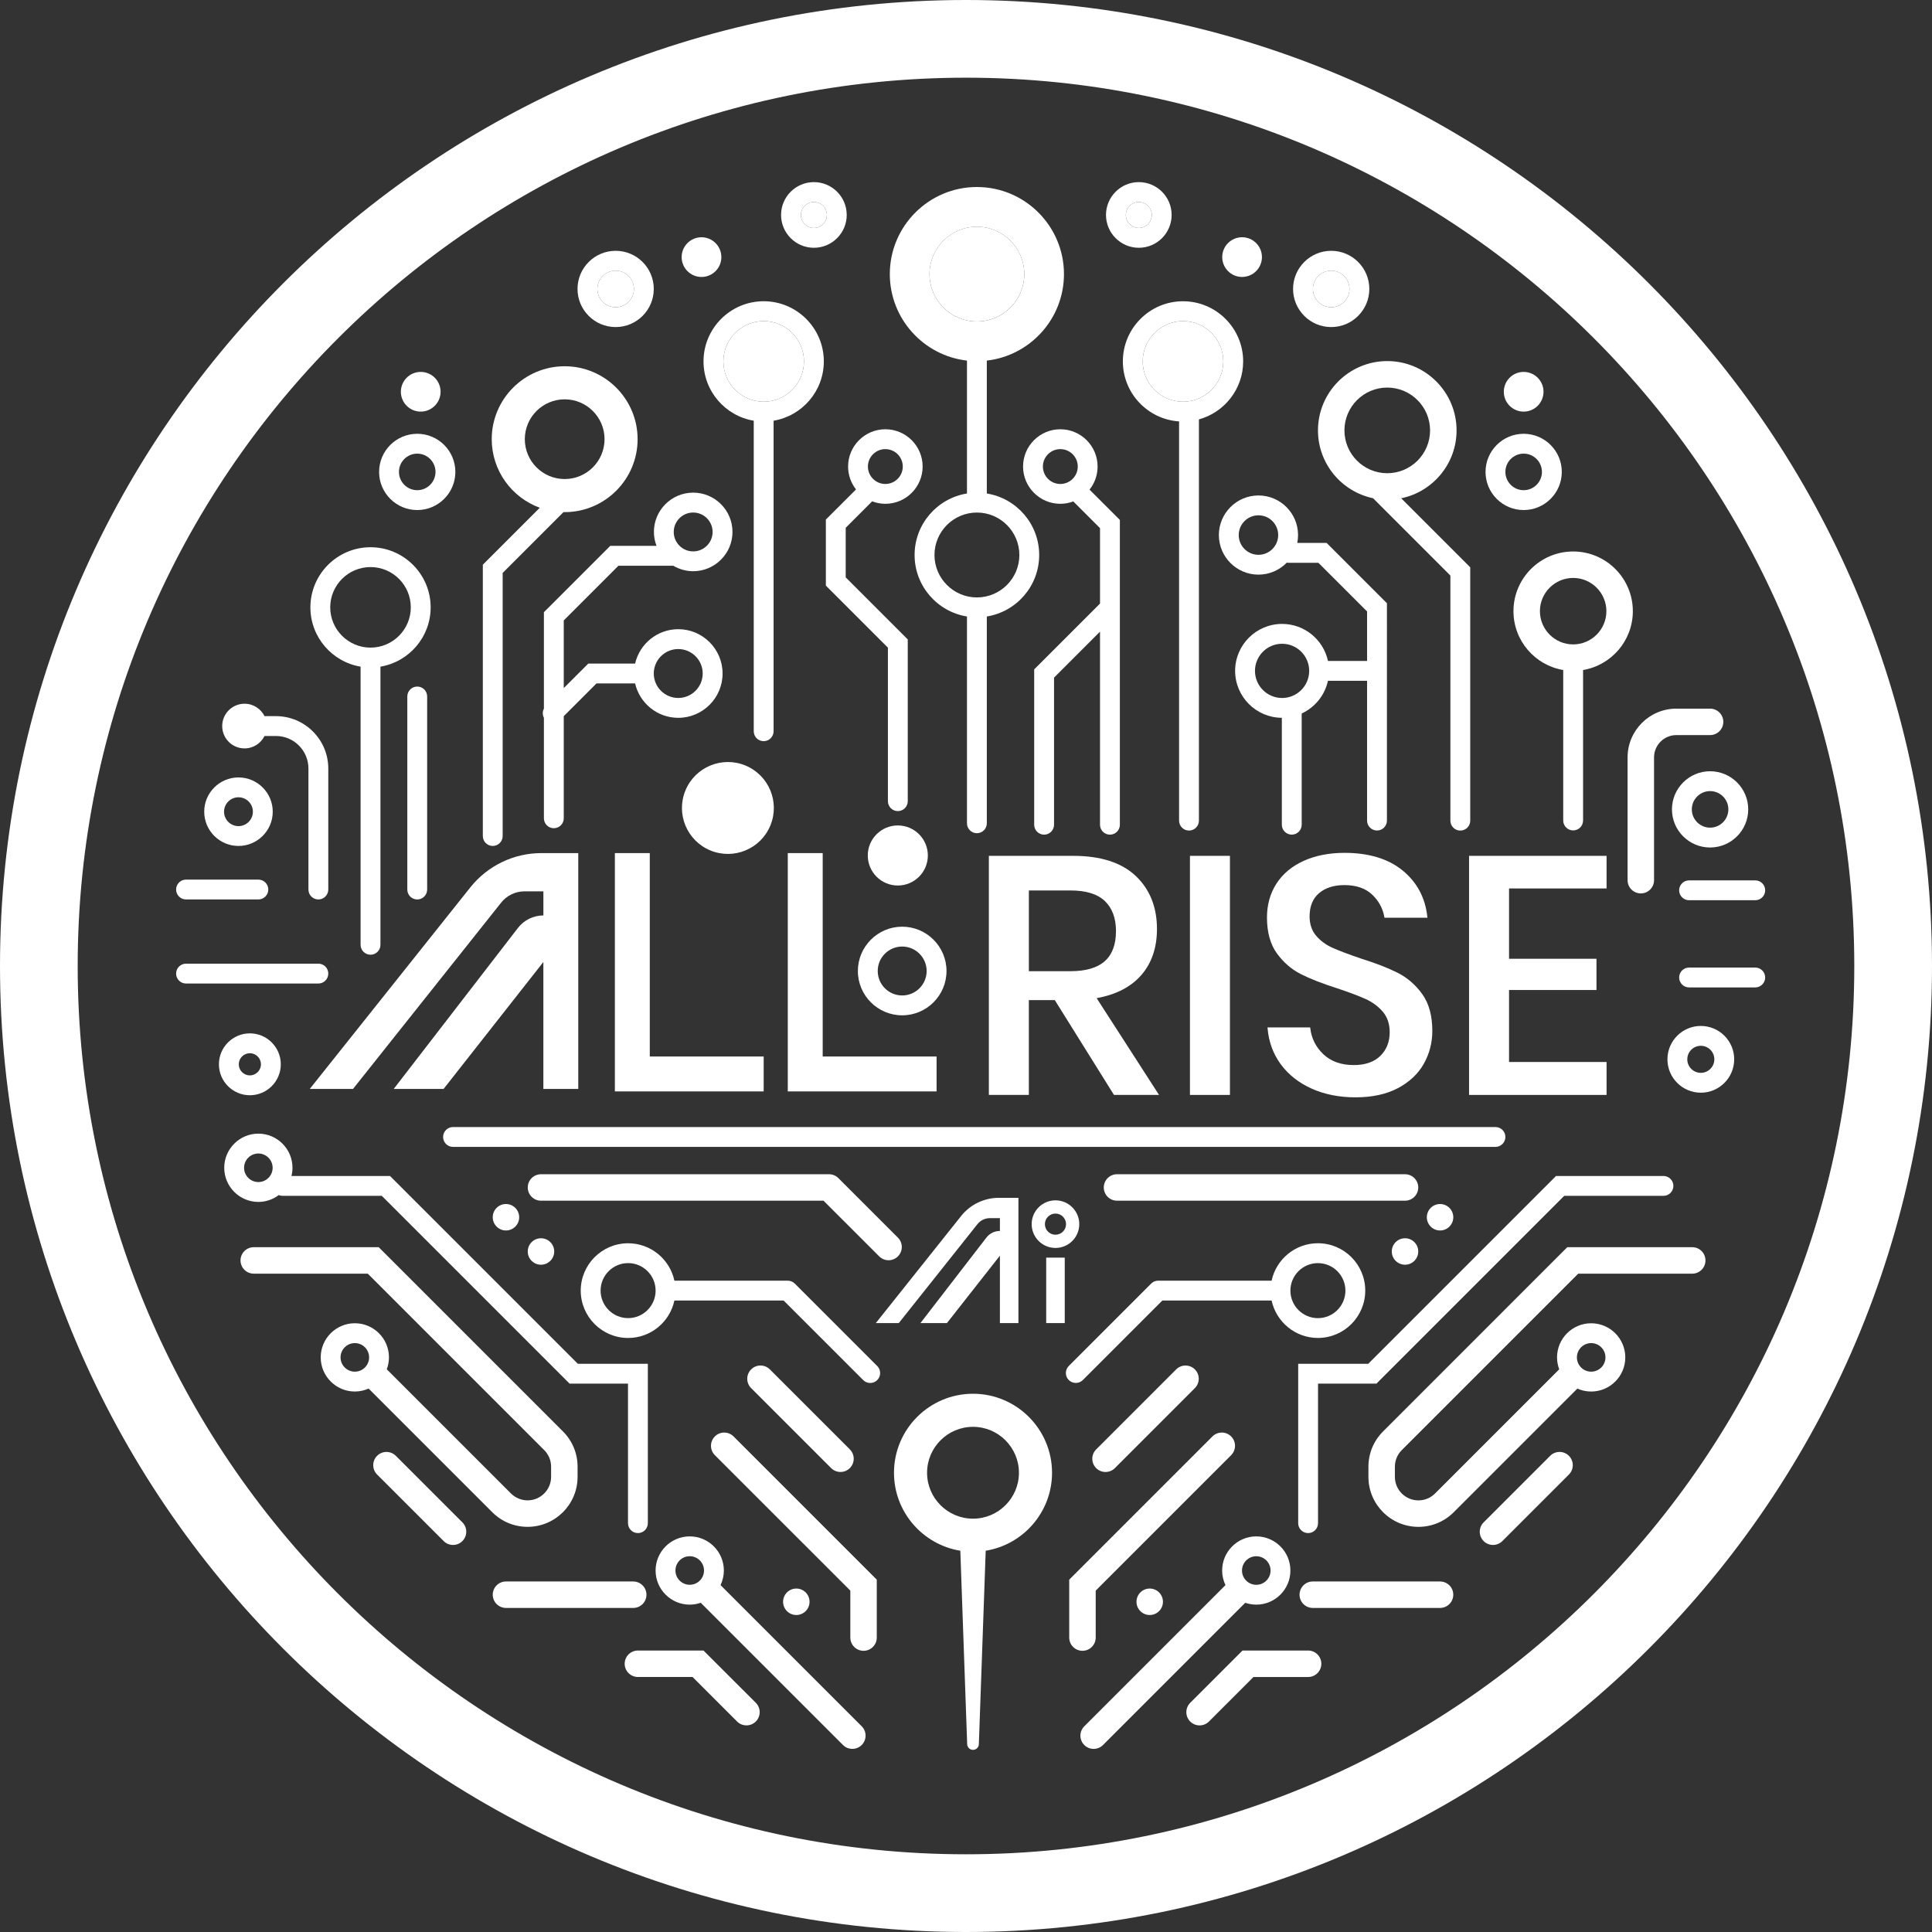 <?xml version="1.0" encoding="utf-8"?>
<!-- Generator: Adobe Illustrator 27.4.0, SVG Export Plug-In . SVG Version: 6.00 Build 0)  -->
<svg version="1.1" id="Layer_1" xmlns="http://www.w3.org/2000/svg" xmlns:xlink="http://www.w3.org/1999/xlink" x="0px" y="0px"
	 viewBox="0 0 918.6 918.6" style="enable-background:new 0 0 918.6 918.6;" xml:space="preserve">
<rect x="0" y="0" width="918.6" height="918.6" style="fill:#333333;stroke:none;opacity:1;fill-opacity:1"/>
<style type="text/css">
*{fill:#FFFFFF77;}
	.st0{fill:#FFFFFF00;}
</style>
<g>
	<circle class="st0" cx="292.72" cy="137.38" r="8.69"/>
	<path class="st0" d="M464.48,152.85c12.42,0,22.53-10.11,22.53-22.53s-10.11-22.53-22.53-22.53s-22.53,10.1-22.53,22.53
		S452.06,152.85,464.48,152.85z"/>
	<path class="st0" d="M363.1,190.99c10.56,0,19.16-8.6,19.16-19.16s-8.6-19.16-19.16-19.16c-10.57,0-19.16,8.59-19.16,19.16
		S352.53,190.99,363.1,190.99z"/>
	<path class="st0" d="M386.98,108.38c3.4,0,6.17-2.77,6.17-6.17s-2.77-6.17-6.17-6.17s-6.17,2.77-6.17,6.17
		S383.58,108.38,386.98,108.38z"/>
	<path class="st0" d="M632.94,146.07c4.79,0,8.69-3.9,8.69-8.69c0-4.79-3.9-8.69-8.69-8.69c-4.79,0-8.69,3.9-8.69,8.69
		C624.25,142.18,628.15,146.07,632.94,146.07z"/>
	<path class="st0" d="M541.47,108.38c3.4,0,6.17-2.77,6.17-6.17s-2.76-6.17-6.17-6.17s-6.17,2.77-6.17,6.17
		S538.07,108.38,541.47,108.38z"/>
	<path class="st0" d="M562.48,190.99c10.56,0,19.16-8.6,19.16-19.16s-8.6-19.16-19.16-19.16c-10.57,0-19.16,8.59-19.16,19.16
		S551.92,190.99,562.48,190.99z"/>
	<path d="M292.72,155.51c10,0,18.13-8.13,18.13-18.13s-8.13-18.13-18.13-18.13s-18.13,8.13-18.13,18.13S282.72,155.51,292.72,155.51
		z M292.72,128.7c4.79,0,8.69,3.9,8.69,8.69c0,4.79-3.9,8.69-8.69,8.69c-4.79,0-8.69-3.9-8.69-8.69
		C284.03,132.59,287.93,128.7,292.72,128.7z"/>
	<path d="M632.94,155.51c9.99,0,18.13-8.13,18.13-18.13s-8.13-18.13-18.13-18.13c-10,0-18.13,8.13-18.13,18.13
		S622.94,155.51,632.94,155.51z M632.94,128.7c4.79,0,8.69,3.9,8.69,8.69c0,4.79-3.9,8.69-8.69,8.69c-4.79,0-8.69-3.9-8.69-8.69
		C624.25,132.59,628.15,128.7,632.94,128.7z"/>
	<path d="M386.98,117.81c8.6,0,15.61-7,15.61-15.61c0-8.61-7-15.61-15.61-15.61c-8.61,0-15.61,7-15.61,15.61
		C371.37,110.81,378.37,117.81,386.98,117.81z M386.98,96.04c3.4,0,6.17,2.77,6.17,6.17s-2.77,6.17-6.17,6.17s-6.17-2.77-6.17-6.17
		S383.58,96.04,386.98,96.04z"/>
	<path d="M541.47,117.81c8.61,0,15.6-7,15.6-15.61c0-8.61-7-15.61-15.6-15.61s-15.61,7-15.61,15.61
		C525.87,110.81,532.87,117.81,541.47,117.81z M541.47,96.04c3.4,0,6.17,2.77,6.17,6.17s-2.76,6.17-6.17,6.17s-6.17-2.77-6.17-6.17
		S538.07,96.04,541.47,96.04z"/>
	<circle cx="200.04" cy="186.27" r="9.44"/>
	<path d="M724.45,195.71c5.21,0,9.44-4.23,9.44-9.44c0-5.21-4.23-9.44-9.44-9.44c-5.21,0-9.44,4.23-9.44,9.44
		C715.01,191.49,719.24,195.71,724.45,195.71z"/>
	<circle cx="333.54" cy="122.25" r="9.44"/>
	<path d="M590.57,131.68c5.21,0,9.44-4.23,9.44-9.44s-4.23-9.44-9.44-9.44c-5.21,0-9.44,4.23-9.44,9.44S585.36,131.68,590.57,131.68
		z"/>
	<g>
		<path d="M459.3,0C206.04,0,0,206.04,0,459.3s206.04,459.3,459.3,459.3s459.3-206.04,459.3-459.3S712.56,0,459.3,0z M459.3,881.65
			c-232.89,0-422.36-189.47-422.36-422.35S226.41,36.94,459.3,36.94S881.65,226.41,881.65,459.3S692.19,881.65,459.3,881.65z"/>
		<path d="M118.8,520.75c8.11,0,14.71-6.6,14.71-14.71c0-8.11-6.6-14.71-14.71-14.71c-8.11,0-14.71,6.6-14.71,14.71
			C104.09,514.15,110.69,520.75,118.8,520.75z M118.8,500.77c2.91,0,5.27,2.37,5.27,5.27c0,2.91-2.37,5.27-5.27,5.27
			c-2.91,0-5.27-2.37-5.27-5.27C113.53,503.13,115.9,500.77,118.8,500.77z"/>
		<path d="M113.39,402.22c8.98,0,16.29-7.31,16.29-16.29s-7.31-16.29-16.29-16.29c-8.99,0-16.29,7.31-16.29,16.29
			S104.4,402.22,113.39,402.22z M113.39,379.08c3.78,0,6.85,3.08,6.85,6.86c0,3.78-3.08,6.86-6.85,6.86c-3.78,0-6.86-3.08-6.86-6.86
			C106.53,382.15,109.61,379.08,113.39,379.08z"/>
		<path d="M198.38,242.51c9.99,0,18.13-8.13,18.13-18.13s-8.13-18.13-18.13-18.13c-10,0-18.13,8.13-18.13,18.13
			S188.38,242.51,198.38,242.51z M198.38,215.69c4.79,0,8.69,3.9,8.69,8.69c0,4.79-3.9,8.69-8.69,8.69c-4.79,0-8.69-3.9-8.69-8.69
			C189.69,219.59,193.58,215.69,198.38,215.69z"/>
		<path d="M724.45,242.51c9.99,0,18.13-8.13,18.13-18.13s-8.13-18.13-18.13-18.13c-10,0-18.13,8.13-18.13,18.13
			S714.45,242.51,724.45,242.51z M724.45,215.69c4.79,0,8.69,3.9,8.69,8.69c0,4.79-3.9,8.69-8.69,8.69c-4.79,0-8.69-3.9-8.69-8.69
			C715.76,219.59,719.66,215.69,724.45,215.69z"/>
		<path d="M794.96,384.83c0,10,8.13,18.13,18.13,18.13c9.99,0,18.13-8.13,18.13-18.13c0-10-8.13-18.13-18.13-18.13
			C803.1,366.7,794.96,374.84,794.96,384.83z M821.78,384.83c0,4.79-3.9,8.69-8.69,8.69c-4.79,0-8.69-3.9-8.69-8.69
			c0-4.79,3.9-8.69,8.69-8.69C817.88,376.14,821.78,380.04,821.78,384.83z"/>
		<path d="M808.68,487.8c-8.75,0-15.87,7.12-15.87,15.87s7.12,15.87,15.87,15.87s15.87-7.12,15.87-15.87S817.43,487.8,808.68,487.8z
			 M808.68,510.1c-3.55,0-6.43-2.88-6.43-6.43s2.88-6.43,6.43-6.43s6.43,2.88,6.43,6.43S812.23,510.1,808.68,510.1z"/>
		<path d="M428.96,482.75c11.62,0,21.07-9.45,21.07-21.07c0-11.62-9.45-21.07-21.07-21.07c-11.62,0-21.07,9.45-21.07,21.07
			C407.88,473.3,417.34,482.75,428.96,482.75z M428.96,450.05c6.41,0,11.63,5.22,11.63,11.63c0,6.41-5.22,11.63-11.63,11.63
			c-6.41,0-11.63-5.22-11.63-11.63C417.32,455.27,422.54,450.05,428.96,450.05z"/>
		<circle cx="426.88" cy="406.75" r="14.28"/>
		<path d="M533.88,171.83c0,15.14,11.83,27.57,26.73,28.53v189.82c0,2.61,2.11,4.72,4.72,4.72c2.6,0,4.72-2.11,4.72-4.72V199.41
			c12.1-3.33,21.03-14.43,21.03-27.57c0-15.77-12.83-28.6-28.6-28.6C546.71,143.23,533.88,156.06,533.88,171.83z M562.48,152.67
			c10.56,0,19.16,8.59,19.16,19.16s-8.6,19.16-19.16,19.16c-10.57,0-19.16-8.6-19.16-19.16S551.92,152.67,562.48,152.67z"/>
		<ellipse transform="matrix(0.383 -0.924 0.924 0.383 -141.292 556.703)" cx="345.93" cy="384.08" rx="21.84" ry="21.84"/>
		<path d="M399.62,699.87c1.61,0,3.22-0.61,4.45-1.84c2.46-2.46,2.46-6.44,0-8.9l-38.03-38.03c-2.46-2.46-6.44-2.46-8.9,0
			c-2.46,2.46-2.46,6.44,0,8.9l38.03,38.03C396.4,699.26,398.01,699.87,399.62,699.87z"/>
		<path d="M559.22,651.11l-38.03,38.03c-2.46,2.46-2.46,6.44,0,8.9c1.23,1.23,2.84,1.84,4.45,1.84c1.61,0,3.22-0.61,4.45-1.84
			L568.12,660c2.46-2.46,2.46-6.44,0-8.9C565.66,648.65,561.68,648.65,559.22,651.11z"/>
		<path d="M339.89,682.98c-2.46,2.46-2.46,6.44,0,8.9l64.41,64.4v22.33c0,3.47,2.82,6.29,6.29,6.29s6.29-2.82,6.29-6.29v-27.54
			l-68.09-68.09C346.33,680.52,342.34,680.52,339.89,682.98z"/>
		<path d="M520.97,778.61v-22.33l64.4-64.4c2.46-2.46,2.46-6.44,0-8.9c-2.46-2.46-6.44-2.46-8.9,0l-68.09,68.09v27.54
			c0,3.47,2.82,6.29,6.29,6.29C518.15,784.9,520.97,782.09,520.97,778.61z"/>
		<path d="M597.32,762.95c8.95,0,16.22-7.28,16.22-16.22c0-8.95-7.28-16.23-16.22-16.23c-8.95,0-16.23,7.28-16.23,16.23
			c0,2.49,0.58,4.84,1.58,6.94l-67.13,67.13c-2.46,2.46-2.46,6.44,0,8.9c1.23,1.23,2.84,1.84,4.45,1.84c1.61,0,3.22-0.61,4.45-1.84
			l67.63-67.63C593.73,762.63,595.49,762.95,597.32,762.95z M597.32,739.94c3.74,0,6.79,3.04,6.79,6.79c0,3.74-3.04,6.79-6.79,6.79
			c-3.74,0-6.79-3.04-6.79-6.79C590.53,742.98,593.58,739.94,597.32,739.94z"/>
		<path d="M342.59,753.67c1-2.11,1.58-4.46,1.58-6.94c0-8.95-7.28-16.23-16.23-16.23s-16.23,7.28-16.23,16.23
			c0,8.95,7.28,16.22,16.23,16.22c1.84,0,3.6-0.32,5.24-0.89l67.63,67.63c1.23,1.23,2.84,1.84,4.45,1.84s3.22-0.61,4.45-1.84
			c2.46-2.46,2.46-6.44,0-8.9L342.59,753.67z M327.94,753.51c-3.74,0-6.79-3.04-6.79-6.79c0-3.74,3.04-6.79,6.79-6.79
			c3.75,0,6.79,3.04,6.79,6.79C334.73,750.47,331.69,753.51,327.94,753.51z"/>
		<circle cx="378.62" cy="761.59" r="6.29"/>
		<circle cx="546.65" cy="761.59" r="6.29"/>
		<path d="M234.28,578.76c0,3.47,2.82,6.29,6.29,6.29c3.47,0,6.29-2.82,6.29-6.29c0-3.47-2.82-6.29-6.29-6.29
			C237.09,572.46,234.28,575.28,234.28,578.76z"/>
		<circle cx="684.7" cy="578.76" r="6.29"/>
		<path d="M250.93,595.04c0,3.47,2.82,6.29,6.29,6.29c3.47,0,6.29-2.82,6.29-6.29c0-3.47-2.82-6.29-6.29-6.29
			C253.75,588.75,250.93,591.57,250.93,595.04z"/>
		<circle cx="668.04" cy="595.04" r="6.29"/>
		<path d="M334.5,784.77h-31.2c-3.47,0-6.29,2.82-6.29,6.29s2.82,6.29,6.29,6.29h25.99l21.17,21.17c1.23,1.23,2.84,1.84,4.45,1.84
			s3.22-0.61,4.45-1.84c2.46-2.45,2.46-6.44,0-8.9L334.5,784.77z"/>
		<path d="M621.96,784.77h-31.19l-24.86,24.86c-2.46,2.46-2.46,6.44,0,8.9c1.23,1.23,2.84,1.84,4.45,1.84
			c1.61,0,3.22-0.61,4.45-1.84l21.17-21.17h25.98c3.47,0,6.29-2.82,6.29-6.29S625.44,784.77,621.96,784.77z"/>
		<path d="M307.37,758.23c0-3.47-2.82-6.29-6.29-6.29h-60.51c-3.47,0-6.29,2.82-6.29,6.29c0,3.47,2.82,6.29,6.29,6.29h60.51
			C304.55,764.52,307.37,761.71,307.37,758.23z"/>
		<path d="M684.69,751.94h-60.51c-3.47,0-6.29,2.82-6.29,6.29c0,3.47,2.82,6.29,6.29,6.29h60.51c3.47,0,6.29-2.82,6.29-6.29
			C690.99,754.76,688.17,751.94,684.69,751.94z"/>
		<path d="M188.2,692.19c-2.46-2.46-6.44-2.46-8.9,0c-2.46,2.46-2.46,6.44,0,8.9l31.65,31.64c1.23,1.23,2.84,1.84,4.45,1.84
			c1.61,0,3.22-0.61,4.45-1.84c2.46-2.46,2.46-6.44,0-8.9L188.2,692.19z"/>
		<path d="M737.06,692.19l-31.64,31.64c-2.46,2.46-2.46,6.44,0,8.9c1.23,1.23,2.84,1.84,4.45,1.84c1.61,0,3.22-0.61,4.45-1.84
			l31.64-31.64c2.46-2.46,2.46-6.44,0-8.9C743.5,689.73,739.51,689.73,737.06,692.19z"/>
		<path d="M274.62,702.2v-4.81c0-6.35-2.47-12.31-6.96-16.8L180.07,593h-59.42c-3.47,0-6.29,2.82-6.29,6.29
			c0,3.47,2.82,6.29,6.29,6.29h54.21l83.9,83.9c2.11,2.11,3.27,4.92,3.27,7.9v4.81c0,6.16-5.01,11.18-11.18,11.18
			c-2.94,0-5.82-1.19-7.9-3.27l-59-59c-0.02-0.02-0.04-0.03-0.05-0.05c0.66-1.77,1.04-3.67,1.04-5.66c0-8.95-7.28-16.23-16.23-16.23
			c-8.95,0-16.22,7.28-16.22,16.23c0,8.95,7.28,16.23,16.22,16.23c2.34,0,4.55-0.51,6.56-1.4l58.78,58.78
			c4.49,4.49,10.45,6.96,16.8,6.96C263.96,725.96,274.62,715.31,274.62,702.2z M168.71,652.18c-3.74,0-6.79-3.04-6.79-6.79
			c0-3.74,3.04-6.79,6.79-6.79c3.75,0,6.79,3.04,6.79,6.79C175.5,649.14,172.45,652.18,168.71,652.18z"/>
		<path d="M804.61,593h-59.42L657.6,680.6c-4.49,4.49-6.96,10.45-6.96,16.8v4.81c0,13.1,10.66,23.76,23.76,23.76
			c6.34,0,12.31-2.47,16.8-6.96l58.78-58.78c2.01,0.89,4.23,1.4,6.56,1.4c8.95,0,16.23-7.28,16.23-16.23
			c0-8.95-7.28-16.23-16.23-16.23c-8.95,0-16.22,7.28-16.22,16.23c0,1.99,0.38,3.9,1.04,5.66c-0.02,0.02-0.04,0.03-0.05,0.05l-59,59
			c-2.11,2.11-4.92,3.27-7.91,3.27c-6.16,0-11.18-5.01-11.18-11.18v-4.81c0-2.99,1.16-5.79,3.27-7.9l83.9-83.9h54.21
			c3.47,0,6.29-2.82,6.29-6.29C810.9,595.82,808.09,593,804.61,593z M756.55,638.6c3.75,0,6.79,3.04,6.79,6.79
			c0,3.74-3.04,6.79-6.79,6.79c-3.74,0-6.79-3.04-6.79-6.79C749.77,641.65,752.81,638.6,756.55,638.6z"/>
		<path d="M132.54,568.22c0.56,0.23,1.17,0.36,1.81,0.36h47.18l89.29,89.29h27.77v66.34c0,2.61,2.11,4.72,4.72,4.72
			s4.72-2.11,4.72-4.72v-75.78h-33.3l-89.29-89.29h-46.86c0.31-1.25,0.49-2.55,0.49-3.9c0-8.95-7.28-16.23-16.22-16.23
			c-8.95,0-16.23,7.28-16.23,16.23c0,8.95,7.28,16.23,16.23,16.23C126.48,571.47,129.83,570.25,132.54,568.22z M116.05,555.24
			c0-3.74,3.04-6.79,6.79-6.79c3.74,0,6.79,3.04,6.79,6.79c0,3.74-3.04,6.79-6.79,6.79C119.1,562.03,116.05,558.98,116.05,555.24z"
			/>
		<path d="M617.24,724.21c0,2.61,2.11,4.72,4.72,4.72s4.72-2.11,4.72-4.72v-66.34h27.77l89.29-89.29h47.18
			c2.61,0,4.72-2.11,4.72-4.72s-2.11-4.72-4.72-4.72h-51.08l-89.29,89.29h-33.3V724.21z"/>
		<path d="M156.09,462.91c0-2.61-2.11-4.72-4.72-4.72H88.45c-2.61,0-4.72,2.11-4.72,4.72c0,2.61,2.11,4.72,4.72,4.72h62.92
			C153.98,467.63,156.09,465.52,156.09,462.91z"/>
		<path d="M88.45,427.66h34.39c2.61,0,4.72-2.11,4.72-4.72c0-2.61-2.11-4.72-4.72-4.72H88.45c-2.61,0-4.72,2.11-4.72,4.72
			C83.74,425.55,85.85,427.66,88.45,427.66z"/>
		<path d="M116.27,355.84c4.17,0,7.76-2.41,9.5-5.9h5.43c8.52,0,15.45,6.93,15.45,15.45v57.55c0,2.61,2.11,4.72,4.72,4.72
			s4.72-2.11,4.72-4.72v-57.55c0-13.72-11.17-24.89-24.89-24.89h-5.43c-1.74-3.49-5.33-5.9-9.5-5.9c-5.86,0-10.62,4.75-10.62,10.62
			C105.65,351.08,110.4,355.84,116.27,355.84z"/>
		<path d="M171.45,316.97v132.25c0,2.61,2.11,4.72,4.72,4.72s4.72-2.11,4.72-4.72V316.97c13.53-2.26,23.87-14.04,23.87-28.19
			c0-15.76-12.83-28.59-28.59-28.59c-15.77,0-28.59,12.83-28.59,28.59C147.58,302.94,157.92,314.72,171.45,316.97z M176.17,269.62
			c10.56,0,19.15,8.59,19.15,19.15s-8.59,19.15-19.15,19.15c-10.56,0-19.16-8.59-19.16-19.15S165.61,269.62,176.17,269.62z"/>
		<path d="M203.1,422.94v-91.79c0-2.61-2.11-4.72-4.72-4.72c-2.6,0-4.72,2.11-4.72,4.72v91.79c0,2.61,2.11,4.72,4.72,4.72
			C200.98,427.66,203.1,425.55,203.1,422.94z"/>
		<path d="M167.85,517.74l70.44-88.58c2.69-3.38,6.78-5.36,11.1-5.36h8.97v11.46c-4.74,0-9.2,2.2-12.1,5.95l-59.05,76.53h23.71
			l47.43-60.34v60.34h16.6V405.62h-17.53c-13.15,0-25.58,5.99-33.78,16.28l-76.35,95.84H167.85z"/>
		<polygon points="292.35,405.62 292.35,502.33 292.35,517.74 292.35,518.93 363.1,518.93 363.1,502.33 308.95,502.33
			308.95,405.62 		"/>
		<polygon points="374.56,405.62 374.56,502.33 374.56,517.74 374.56,518.93 445.31,518.93 445.31,502.33 391.16,502.33
			391.16,405.62 		"/>
		<path d="M542.57,463.7c5-5.69,7.53-13.1,7.53-22c0-10.4-3.4-18.89-10.11-25.23c-6.71-6.33-16.67-9.54-29.61-9.54h-40.21V520.6
			h19.01v-45.09h12.34l28.02,44.9l0.12,0.18h21.41l-29.65-46C530.57,472.94,537.69,469.28,542.57,463.7z M508.94,461.77h-19.75
			v-38.39h19.75c7.42,0,12.95,1.71,16.44,5.09c3.47,3.37,5.23,8.15,5.23,14.19C530.61,455.52,523.52,461.77,508.94,461.77z"/>
		<rect x="565.78" y="406.93" width="19.01" height="113.67"/>
		<path d="M627.19,424.65c3-2.54,7.06-3.82,12.06-3.82c5.52,0,9.92,1.5,13.08,4.45c3.17,2.96,5.15,6.58,5.88,10.73l0.06,0.33h20.43
			l-0.05-0.43c-0.96-9.02-4.91-16.42-11.73-22.01c-6.81-5.58-16.12-8.4-27.67-8.4c-7.27,0-13.78,1.28-19.35,3.79
			c-5.59,2.52-9.95,6.15-12.96,10.78c-3.01,4.63-4.54,10.08-4.54,16.2c0,6.98,1.59,12.71,4.71,17.02c3.12,4.29,6.95,7.62,11.41,9.87
			c4.42,2.24,10.22,4.5,17.24,6.74c5.71,1.9,10.27,3.62,13.55,5.1c3.24,1.47,5.99,3.5,8.18,6.06c2.17,2.53,3.26,5.8,3.26,9.74
			c0,4.56-1.49,8.34-4.44,11.23c-2.95,2.9-7.19,4.37-12.6,4.37c-6.05,0-10.93-1.74-14.52-5.17c-3.59-3.43-5.67-7.6-6.2-12.39
			l-0.04-0.35h-20.29l0.03,0.43c0.54,6.44,2.66,12.21,6.31,17.15c3.64,4.94,8.59,8.82,14.71,11.56c6.1,2.73,13.09,4.11,20.78,4.11
			c7.91,0,14.7-1.47,20.17-4.37c5.47-2.9,9.62-6.8,12.31-11.59c2.69-4.78,4.05-10.04,4.05-15.62c0-7.19-1.61-13.08-4.79-17.5
			c-3.17-4.4-7.09-7.8-11.65-10.11c-4.54-2.29-10.45-4.59-17.56-6.82c-5.61-1.91-10.09-3.6-13.32-5.02
			c-3.18-1.41-5.85-3.37-7.94-5.81c-2.06-2.42-3.1-5.53-3.1-9.26C622.69,430.86,624.2,427.17,627.19,424.65z"/>
		<polygon points="763.87,422.43 763.87,406.93 698.49,406.93 698.49,520.6 763.87,520.6 763.87,504.94 717.5,504.94 717.5,470.71
			759.07,470.71 759.07,455.86 717.5,455.86 717.5,422.43 		"/>
		<path d="M234.28,402.22c2.61,0,4.72-2.11,4.72-4.72V272.41l28.92-28.92c0.19,0,0.37,0.01,0.56,0.01
			c19.12,0,34.68-15.56,34.68-34.68s-15.56-34.68-34.68-34.68c-19.12,0-34.68,15.56-34.68,34.68c0,14.97,9.53,27.75,22.85,32.6
			l-27.08,27.08v129C229.56,400.11,231.67,402.22,234.28,402.22z M249.53,208.82c0-10.45,8.5-18.95,18.96-18.95
			c10.45,0,18.95,8.5,18.95,18.95c0,10.45-8.5,18.95-18.95,18.95C258.03,227.77,249.53,219.27,249.53,208.82z"/>
		<path d="M290.14,259.56l-31.53,31.52v45.86c-0.71,1.36-0.71,2.98,0,4.34v47.79c0,2.61,2.11,4.72,4.72,4.72s4.72-2.11,4.72-4.72
			v-48.56l15.56-15.56h18.36c2.15,9.35,10.52,16.35,20.52,16.35c11.62,0,21.07-9.45,21.07-21.07c0-11.62-9.45-21.07-21.07-21.07
			c-9.99,0-18.37,7-20.52,16.35H279.7l-11.65,11.65v-32.18l26-26h26.06c2.78,1.65,6.02,2.61,9.48,2.61
			c10.3,0,18.68-8.38,18.68-18.68s-8.38-18.68-18.68-18.68s-18.68,8.38-18.68,18.68c0,2.34,0.45,4.56,1.24,6.63H290.14z
			 M322.48,308.6c6.41,0,11.63,5.22,11.63,11.63c0,6.41-5.22,11.63-11.63,11.63c-6.41,0-11.63-5.22-11.63-11.63
			C310.85,313.82,316.07,308.6,322.48,308.6z M329.58,243.69c5.09,0,9.24,4.14,9.24,9.24c0,5.09-4.14,9.24-9.24,9.24
			c-5.09,0-9.24-4.14-9.24-9.24C320.34,247.84,324.49,243.69,329.58,243.69z"/>
		<path d="M334.5,171.83c0,14.16,10.35,25.95,23.88,28.2v147.65c0,2.61,2.11,4.72,4.72,4.72c2.6,0,4.72-2.11,4.72-4.72V200.03
			c13.53-2.26,23.88-14.04,23.88-28.2c0-15.77-12.83-28.6-28.6-28.6C347.33,143.23,334.5,156.06,334.5,171.83z M363.1,152.67
			c10.56,0,19.16,8.59,19.16,19.16s-8.6,19.16-19.16,19.16c-10.57,0-19.16-8.6-19.16-19.16S352.53,152.67,363.1,152.67z"/>
		<path d="M392.67,247.04v31.4l29.5,29.5v72.99c0,2.61,2.11,4.72,4.72,4.72s4.72-2.11,4.72-4.72v-76.9l-29.5-29.5v-23.59
			l12.57-12.57c1.96,0.74,4.07,1.17,6.28,1.17c9.77,0,17.72-7.95,17.72-17.72c0-9.77-7.95-17.72-17.72-17.72
			s-17.72,7.95-17.72,17.72c0,4.1,1.42,7.88,3.77,10.89L392.67,247.04z M420.95,213.54c4.57,0,8.29,3.72,8.29,8.28
			c0,4.57-3.72,8.29-8.29,8.29s-8.29-3.72-8.29-8.29C412.67,217.26,416.38,213.54,420.95,213.54z"/>
		<path d="M486.43,221.82c0,9.77,7.95,17.72,17.72,17.72c2.17,0,4.24-0.41,6.16-1.13l12.71,12.71v35.85l-31.3,31.3v73.86
			c0,2.61,2.11,4.72,4.72,4.72c2.6,0,4.72-2.11,4.72-4.72v-69.95l21.86-21.86v91.81c0,2.61,2.11,4.72,4.72,4.72s4.72-2.11,4.72-4.72
			V247.22l-14.42-14.42c2.39-3.02,3.83-6.83,3.83-10.98c0-9.77-7.95-17.72-17.72-17.72C494.38,204.1,486.43,212.05,486.43,221.82z
			 M512.44,221.82c0,4.57-3.72,8.29-8.29,8.29s-8.29-3.72-8.29-8.29c0-4.57,3.72-8.28,8.29-8.28S512.44,217.26,512.44,221.82z"/>
		<path d="M579.53,254.4c0,10.38,8.45,18.82,18.82,18.82c5.28,0,10.05-2.19,13.47-5.7c0.23,0.03,0.46,0.07,0.7,0.07h14.33
			L650,290.73v23.53h-18.59c-2.17-10.05-11.13-17.61-21.82-17.61c-12.31,0-22.33,10.01-22.33,22.32c0,12.27,9.95,22.26,22.21,22.32
			v50.83c0,2.61,2.11,4.72,4.72,4.72s4.72-2.11,4.72-4.72v-52.88c6.28-2.9,11-8.64,12.49-15.56H650v66.48
			c0,2.61,2.11,4.72,4.72,4.72s4.72-2.11,4.72-4.72V286.82l-28.67-28.67H616.8c0.25-1.21,0.38-2.47,0.38-3.75
			c0-10.38-8.44-18.82-18.82-18.82S579.53,244.02,579.53,254.4z M609.59,331.87c-7.11,0-12.89-5.78-12.89-12.89
			c0-7.11,5.78-12.89,12.89-12.89c7.11,0,12.88,5.78,12.88,12.89C622.47,326.09,616.7,331.87,609.59,331.87z M607.74,254.4
			c0,5.18-4.21,9.39-9.38,9.39c-5.18,0-9.39-4.21-9.39-9.39c0-5.18,4.21-9.39,9.39-9.39C603.53,245.01,607.74,249.22,607.74,254.4z"
			/>
		<path d="M626.65,204.64c0,15.85,11.25,29.12,26.19,32.25l36.77,36.77v116.53c0,2.61,2.11,4.72,4.72,4.72s4.72-2.11,4.72-4.72
			V269.74l-32.83-32.83c15.01-3.07,26.33-16.38,26.33-32.28c0-18.17-14.78-32.95-32.95-32.95S626.65,186.47,626.65,204.64z
			 M659.59,184.28c11.23,0,20.36,9.14,20.36,20.36S670.82,225,659.59,225s-20.36-9.14-20.36-20.36S648.36,184.28,659.59,184.28z"/>
		<path d="M719.6,290.59c0,14.04,10.25,25.73,23.66,27.98v71.54c0,2.61,2.11,4.72,4.72,4.72s4.72-2.11,4.72-4.72v-71.54
			c13.41-2.25,23.66-13.94,23.66-27.98c0-15.65-12.73-28.38-28.38-28.38S719.6,274.94,719.6,290.59z M747.98,274.79
			c8.71,0,15.8,7.09,15.8,15.8c0,8.71-7.09,15.8-15.8,15.8c-8.71,0-15.8-7.09-15.8-15.8C732.18,281.88,739.27,274.79,747.98,274.79z
			"/>
		<path d="M773.86,418.5c0,3.47,2.82,6.29,6.29,6.29s6.29-2.82,6.29-6.29v-58.37c0-5.86,4.76-10.62,10.62-10.62h16.03
			c3.47,0,6.29-2.82,6.29-6.29c0-3.47-2.82-6.29-6.29-6.29h-16.03c-12.8,0-23.2,10.41-23.2,23.21V418.5z"/>
		<path d="M798.38,423.31c0,2.61,2.11,4.72,4.72,4.72h31.46c2.61,0,4.72-2.11,4.72-4.72c0-2.61-2.11-4.72-4.72-4.72H803.1
			C800.49,418.59,798.38,420.71,798.38,423.31z"/>
		<path d="M834.56,460.04H803.1c-2.61,0-4.72,2.11-4.72,4.72s2.11,4.72,4.72,4.72h31.46c2.61,0,4.72-2.11,4.72-4.72
			S837.16,460.04,834.56,460.04z"/>
		<path d="M715.76,540.59c0-2.61-2.11-4.72-4.72-4.72H215.4c-2.61,0-4.72,2.11-4.72,4.72c0,2.61,2.11,4.72,4.72,4.72h495.64
			C713.64,545.31,715.76,543.19,715.76,540.59z"/>
		<path d="M490.52,582.04c0,6.24,5.08,11.32,11.32,11.32s11.32-5.08,11.32-11.32c0-6.24-5.08-11.32-11.32-11.32
			S490.52,575.8,490.52,582.04z M506.87,582.04c0,2.77-2.25,5.03-5.03,5.03s-5.03-2.26-5.03-5.03s2.26-5.03,5.03-5.03
			S506.87,579.27,506.87,582.04z"/>
		<path d="M484.23,629.07v-59.55h-9.31c-6.98,0-13.59,3.18-17.94,8.65l-40.55,50.9h10.92l37.41-47.05c1.43-1.8,3.6-2.84,5.9-2.84
			h4.76v6.09c-2.52,0-4.89,1.17-6.42,3.16l-31.36,40.65h12.59l25.19-32.05v32.05H484.23z"/>
		<rect x="497.43" y="597.96" width="8.82" height="31.12"/>
		<path d="M418.03,597.36c1.23,1.23,2.84,1.84,4.45,1.84c1.61,0,3.22-0.61,4.45-1.84c2.46-2.46,2.46-6.44,0-8.9l-28.31-28.31
			c-1.18-1.18-2.78-1.84-4.45-1.84H257.22c-3.47,0-6.29,2.82-6.29,6.29c0,3.47,2.82,6.29,6.29,6.29h134.33L418.03,597.36z"/>
		<path d="M531.1,570.89h136.94c3.47,0,6.29-2.82,6.29-6.29c0-3.47-2.82-6.29-6.29-6.29H531.1c-3.47,0-6.29,2.82-6.29,6.29
			C524.81,568.07,527.63,570.89,531.1,570.89z"/>
		<path d="M462.63,662.68c-20.72,0-37.57,16.85-37.57,37.57c0,18.66,13.68,34.18,31.54,37.07l3.26,92c0.05,1.44,1.21,2.63,2.68,2.68
			c1.53,0.05,2.82-1.14,2.87-2.68l3.26-92c17.86-2.89,31.54-18.41,31.54-37.07C500.2,679.53,483.35,662.68,462.63,662.68z
			 M462.63,722.08c-12.04,0-21.84-9.79-21.84-21.83c0-12.04,9.8-21.84,21.84-21.84c12.04,0,21.84,9.8,21.84,21.84
			C484.47,712.28,474.67,722.08,462.63,722.08z"/>
		<path d="M377.9,610.3c-0.88-0.88-2.09-1.38-3.34-1.38h-53.91c-2.17-10.16-11.22-17.79-22.01-17.79
			c-12.41,0-22.52,10.1-22.52,22.51s10.1,22.52,22.52,22.52c10.8,0,19.84-7.64,22.01-17.8h51.95l37.82,37.82
			c0.92,0.92,2.13,1.38,3.34,1.38s2.41-0.46,3.34-1.38c1.84-1.84,1.84-4.83,0-6.67L377.9,610.3z M298.64,626.72
			c-7.21,0-13.08-5.87-13.08-13.08s5.87-13.08,13.08-13.08c7.21,0,13.08,5.86,13.08,13.08S305.85,626.72,298.64,626.72z"/>
		<path d="M514.84,656.17l37.82-37.82h51.95c2.18,10.16,11.22,17.8,22.01,17.8c12.41,0,22.51-10.1,22.51-22.52
			s-10.1-22.51-22.51-22.51c-10.8,0-19.84,7.64-22.01,17.79h-53.91c-1.25,0-2.45,0.5-3.34,1.38l-39.2,39.2
			c-1.84,1.84-1.84,4.83,0,6.67c0.92,0.92,2.13,1.38,3.34,1.38C512.71,657.56,513.92,657.1,514.84,656.17z M626.62,600.57
			c7.21,0,13.08,5.86,13.08,13.08s-5.86,13.08-13.08,13.08c-7.21,0-13.08-5.87-13.08-13.08S619.41,600.57,626.62,600.57z"/>
		<path d="M459.76,171.45v63.19c-14.1,2.27-24.9,14.51-24.9,29.24s10.8,26.97,24.9,29.24v98.32c0,2.61,2.11,4.72,4.72,4.72
			s4.72-2.11,4.72-4.72v-98.32c14.1-2.27,24.9-14.51,24.9-29.24s-10.8-26.97-24.9-29.24v-63.19c20.61-2.35,36.68-19.89,36.68-41.13
			c0-22.83-18.57-41.4-41.4-41.4s-41.4,18.57-41.4,41.4C423.08,151.55,439.15,169.1,459.76,171.45z M484.67,263.88
			c0,11.13-9.05,20.18-20.18,20.18c-11.13,0-20.18-9.06-20.18-20.18c0-11.13,9.05-20.18,20.18-20.18
			C475.61,243.69,484.67,252.75,484.67,263.88z M464.48,107.8c12.42,0,22.53,10.1,22.53,22.53s-10.11,22.53-22.53,22.53
			s-22.53-10.11-22.53-22.53S452.06,107.8,464.48,107.8z"/>
	</g>
</g>
</svg>
